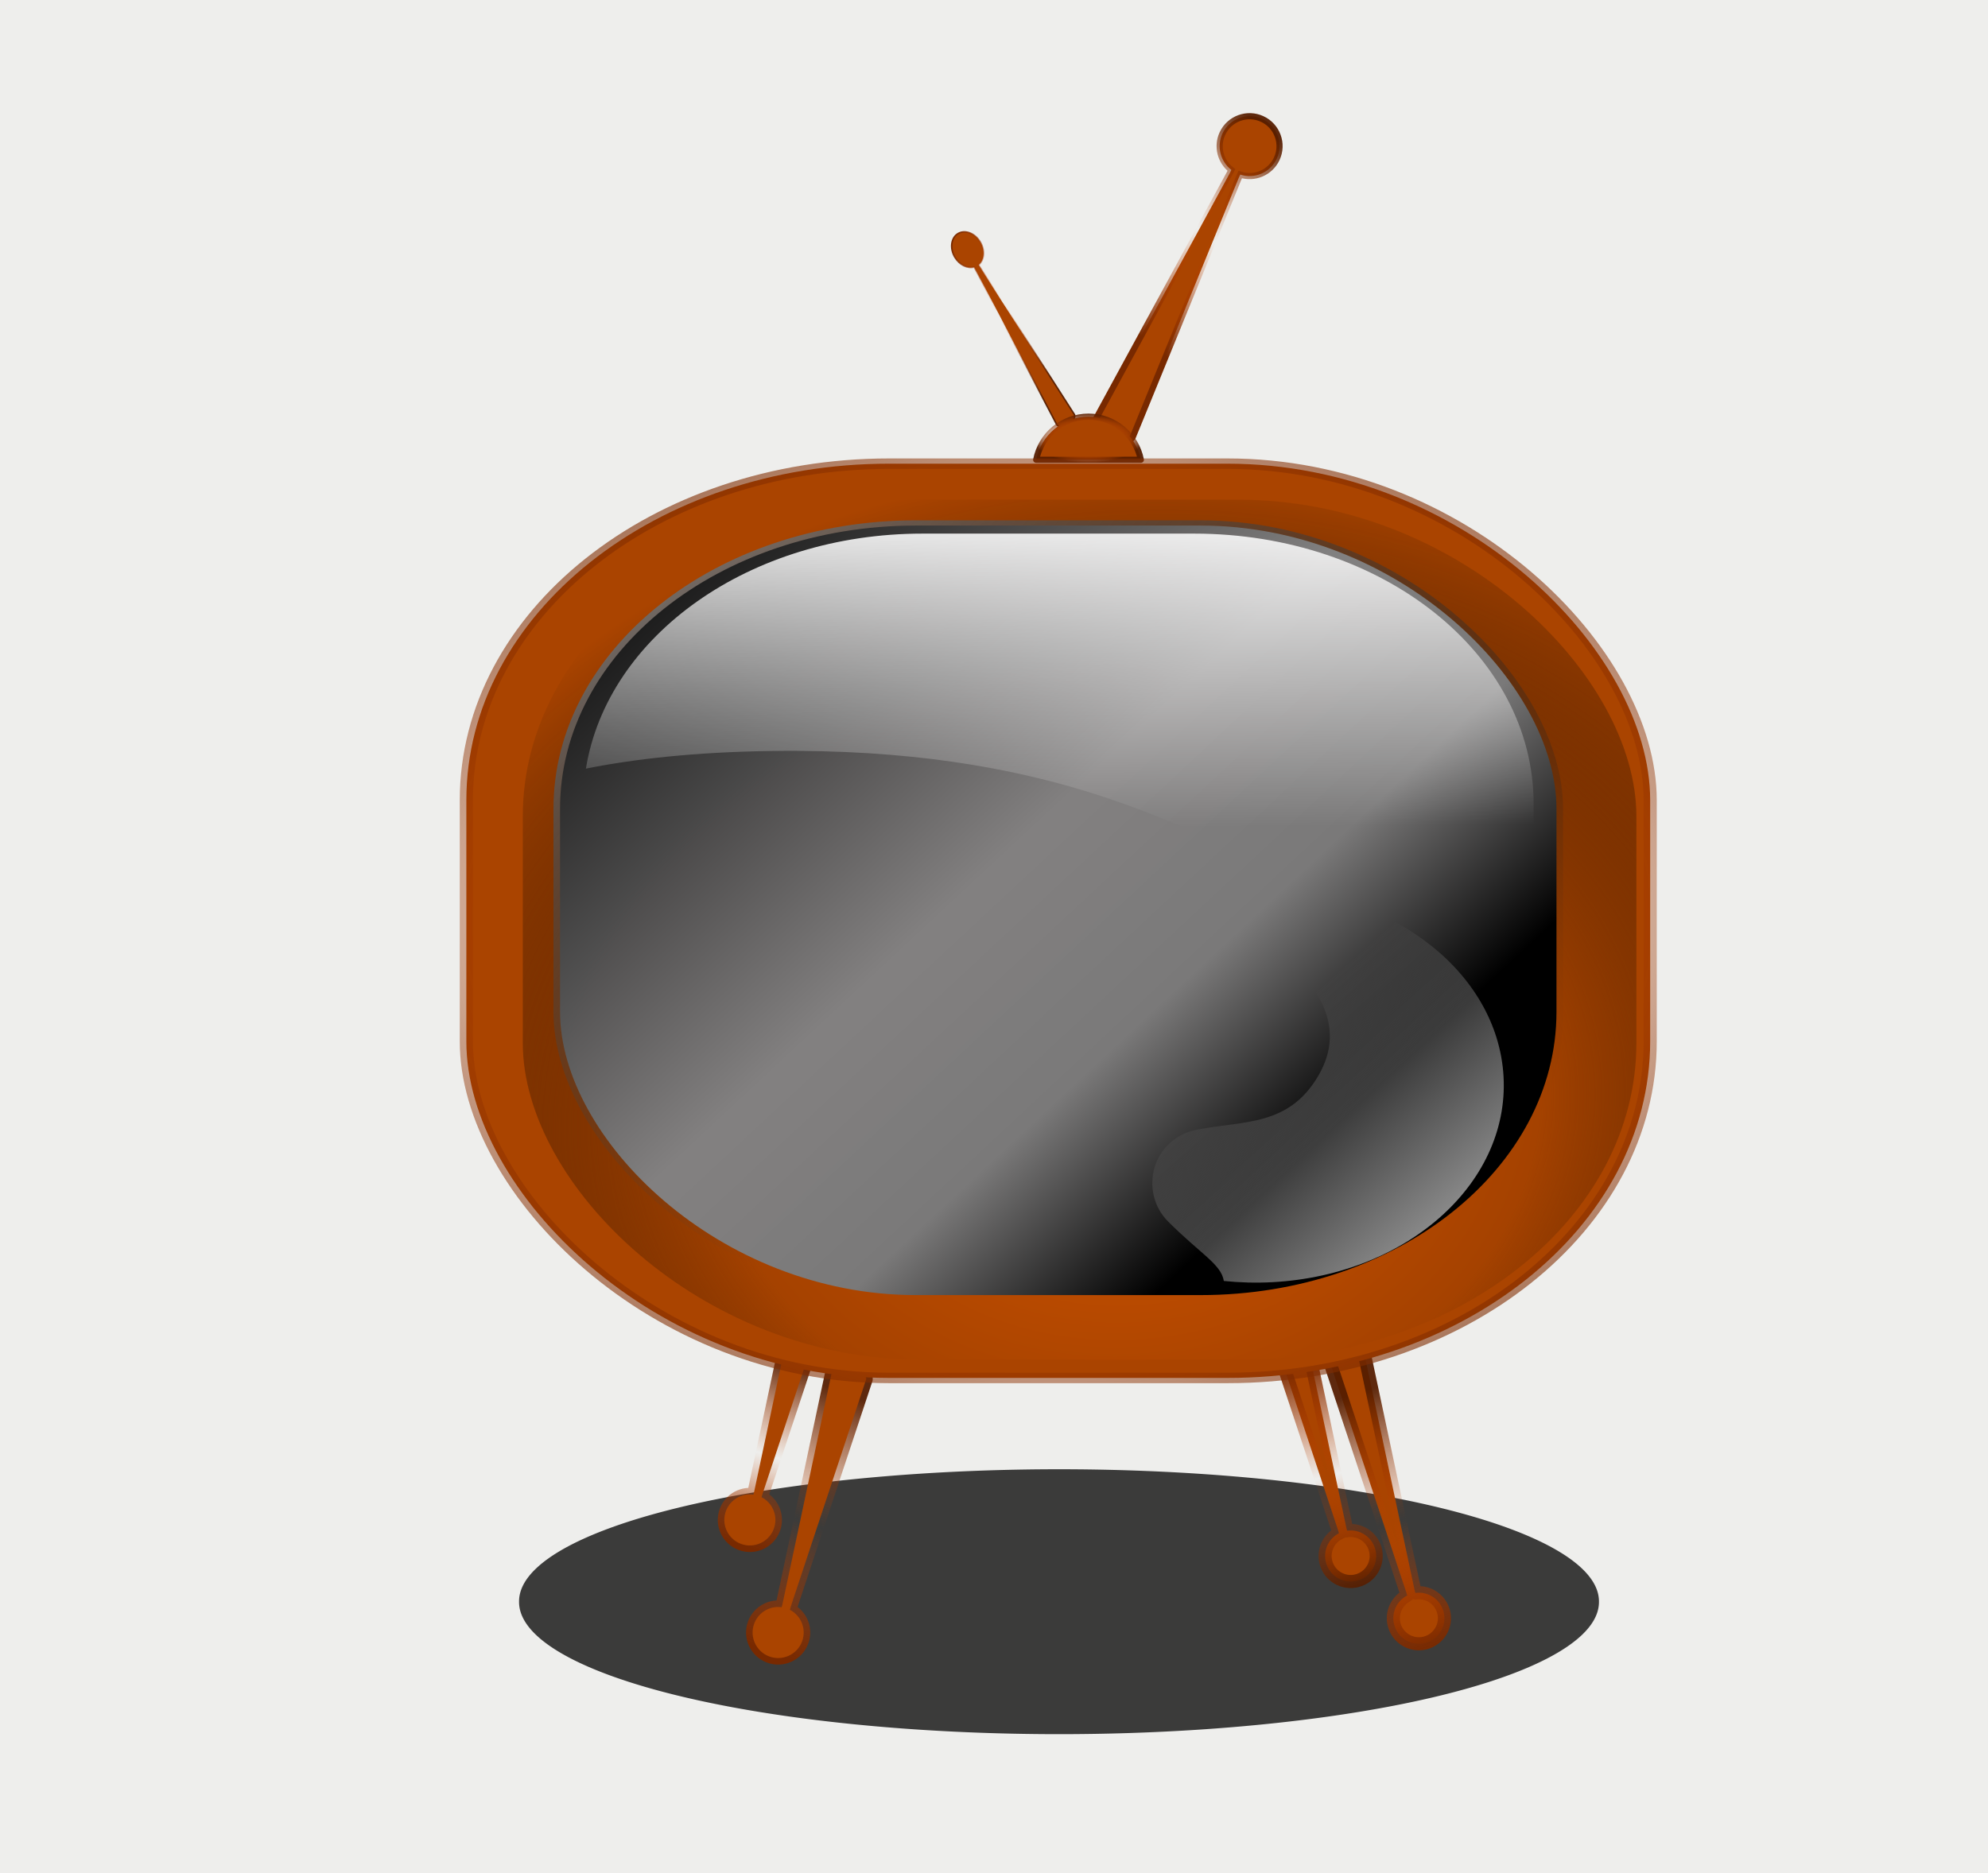 <?xml version="1.0" encoding="UTF-8" standalone="no"?>
<!-- Created with Inkscape (http://www.inkscape.org/) -->

<svg
   xmlns:dc="http://purl.org/dc/elements/1.1/"
   xmlns:cc="http://creativecommons.org/ns#"
   xmlns:rdf="http://www.w3.org/1999/02/22-rdf-syntax-ns#"
   xmlns:svg="http://www.w3.org/2000/svg"
   xmlns="http://www.w3.org/2000/svg"
   xmlns:xlink="http://www.w3.org/1999/xlink"
   xmlns:sodipodi="http://sodipodi.sourceforge.net/DTD/sodipodi-0.dtd"
   xmlns:inkscape="http://www.inkscape.org/namespaces/inkscape"
   width="759.311"
   height="715.673"
   id="svg2"
   sodipodi:version="0.32"
   inkscape:version="0.48.0 r9654"
   sodipodi:docname="TVMOCAMBOS.svg"
   inkscape:output_extension="org.inkscape.output.svg.inkscape"
   version="1.1">
  <defs
     id="defs4">
    <linearGradient
       id="linearGradient3362">
      <stop
         style="stop-color:#ffffff;stop-opacity:1;"
         offset="0"
         id="stop3364" />
      <stop
         style="stop-color:#ffffff;stop-opacity:0;"
         offset="1"
         id="stop3366" />
    </linearGradient>
    <linearGradient
       id="linearGradient3337">
      <stop
         style="stop-color:#d45500;stop-opacity:1;"
         offset="0"
         id="stop3339" />
      <stop
         id="stop3345"
         offset="0.5"
         style="stop-color:#a54200;stop-opacity:1;" />
      <stop
         style="stop-color:#000000;stop-opacity:0;"
         offset="1"
         id="stop3341" />
    </linearGradient>
    <linearGradient
       id="linearGradient3236">
      <stop
         style="stop-color:#782900;stop-opacity:1;"
         offset="0"
         id="stop3238" />
      <stop
         id="stop3246"
         offset="0.5"
         style="stop-color:#c94400;stop-opacity:0;" />
      <stop
         style="stop-color:#551d00;stop-opacity:0.941;"
         offset="1"
         id="stop3240" />
    </linearGradient>
    <linearGradient
       inkscape:collect="always"
       id="linearGradient3220">
      <stop
         style="stop-color:#ffffff;stop-opacity:1;"
         offset="0"
         id="stop3222" />
      <stop
         style="stop-color:#ffffff;stop-opacity:0;"
         offset="1"
         id="stop3224" />
    </linearGradient>
    <linearGradient
       id="linearGradient3201">
      <stop
         style="stop-color:#787878;stop-opacity:1;"
         offset="0"
         id="stop3203" />
      <stop
         style="stop-color:#010101;stop-opacity:0;"
         offset="1"
         id="stop3205" />
    </linearGradient>
    <linearGradient
       id="linearGradient3177">
      <stop
         style="stop-color:#000000;stop-opacity:1;"
         offset="0"
         id="stop3179" />
      <stop
         id="stop3185"
         offset="0.5"
         style="stop-color:#828181;stop-opacity:0.996;" />
      <stop
         style="stop-color:#7a7979;stop-opacity:1;"
         offset="0.697"
         id="stop3187" />
      <stop
         id="stop3189"
         offset="0.891"
         style="stop-color:#000000;stop-opacity:1;" />
      <stop
         style="stop-color:#000000;stop-opacity:1;"
         offset="1"
         id="stop3181" />
    </linearGradient>
    <inkscape:perspective
       sodipodi:type="inkscape:persp3d"
       inkscape:vp_x="0 : 526.18109 : 1"
       inkscape:vp_y="0 : 1000 : 0"
       inkscape:vp_z="744.09448 : 526.18109 : 1"
       inkscape:persp3d-origin="372.04724 : 350.78739 : 1"
       id="perspective10" />
    <filter
       inkscape:collect="always"
       id="filter3333"
       color-interpolation-filters="sRGB">
      <feGaussianBlur
         inkscape:collect="always"
         stdDeviation="1.668"
         id="feGaussianBlur3335" />
    </filter>
    <filter
       inkscape:collect="always"
       id="filter3353"
       color-interpolation-filters="sRGB">
      <feGaussianBlur
         inkscape:collect="always"
         stdDeviation="5.826"
         id="feGaussianBlur3355" />
    </filter>
    <linearGradient
       inkscape:collect="always"
       xlink:href="#linearGradient3236"
       id="linearGradient3061"
       gradientUnits="userSpaceOnUse"
       x1="352.36"
       y1="723.883"
       x2="375.166"
       y2="809.944"
       gradientTransform="translate(151.682,-31.638)" />
    <linearGradient
       inkscape:collect="always"
       xlink:href="#linearGradient3236"
       id="linearGradient3066"
       gradientUnits="userSpaceOnUse"
       x1="402.832"
       y1="833.726"
       x2="372.181"
       y2="736.094"
       gradientTransform="translate(151.682,-31.638)" />
    <radialGradient
       inkscape:collect="always"
       xlink:href="#linearGradient3236"
       id="radialGradient3094"
       gradientUnits="userSpaceOnUse"
       gradientTransform="matrix(1.42,3.3870082e-7,-3.0336251e-7,1.272,74.407,-188.663)"
       cx="282.857"
       cy="566.291"
       fx="282.857"
       fy="566.291"
       r="182" />
    <linearGradient
       inkscape:collect="always"
       xlink:href="#linearGradient3201"
       id="linearGradient3096"
       gradientUnits="userSpaceOnUse"
       gradientTransform="translate(193.101,-34.911)"
       x1="121.734"
       y1="429.019"
       x2="517.365"
       y2="703.462" />
    <radialGradient
       inkscape:collect="always"
       xlink:href="#linearGradient3337"
       id="radialGradient3098"
       gradientUnits="userSpaceOnUse"
       gradientTransform="matrix(1.161,-0.945,0.904,1.11,-405.441,108.42)"
       cx="258.739"
       cy="666.487"
       fx="258.739"
       fy="666.487"
       r="169.319" />
    <linearGradient
       inkscape:collect="always"
       xlink:href="#linearGradient3177"
       id="linearGradient3100"
       gradientUnits="userSpaceOnUse"
       gradientTransform="translate(193.101,-34.911)"
       x1="126.721"
       y1="424.205"
       x2="405.051"
       y2="661.805" />
    <linearGradient
       inkscape:collect="always"
       xlink:href="#linearGradient3220"
       id="linearGradient3102"
       gradientUnits="userSpaceOnUse"
       gradientTransform="translate(193.101,-34.911)"
       x1="270.358"
       y1="402.167"
       x2="271.581"
       y2="530.803" />
    <linearGradient
       inkscape:collect="always"
       xlink:href="#linearGradient3362"
       id="linearGradient3104"
       gradientUnits="userSpaceOnUse"
       gradientTransform="translate(193.101,-34.911)"
       x1="460.341"
       y1="723.42"
       x2="340.812"
       y2="615.969" />
    <linearGradient
       inkscape:collect="always"
       xlink:href="#linearGradient3236"
       id="linearGradient3126"
       gradientUnits="userSpaceOnUse"
       gradientTransform="translate(193.101,-34.911)"
       x1="151.992"
       y1="788.319"
       x2="173.013"
       y2="719.662" />
    <linearGradient
       inkscape:collect="always"
       xlink:href="#linearGradient3236"
       id="linearGradient3128"
       gradientUnits="userSpaceOnUse"
       gradientTransform="translate(193.101,-34.911)"
       x1="161.089"
       y1="828.349"
       x2="197.313"
       y2="732.344" />
    <linearGradient
       inkscape:collect="always"
       xlink:href="#linearGradient3236"
       id="linearGradient3137"
       gradientUnits="userSpaceOnUse"
       gradientTransform="matrix(0.587,0,0,0.587,317.03,126.662)"
       x1="307.962"
       y1="305.667"
       x2="404.624"
       y2="182.388" />
    <linearGradient
       inkscape:collect="always"
       xlink:href="#linearGradient3236"
       id="linearGradient3139"
       gradientUnits="userSpaceOnUse"
       gradientTransform="matrix(0.587,0,0,0.587,317.03,126.662)"
       x1="192.466"
       y1="253.862"
       x2="273.505"
       y2="275.135" />
    <radialGradient
       inkscape:collect="always"
       xlink:href="#linearGradient3236"
       id="radialGradient3141"
       gradientUnits="userSpaceOnUse"
       gradientTransform="matrix(0.587,-2.2389041e-7,9.9501089e-8,0.261,317.03,249.941)"
       cx="281.944"
       cy="377.792"
       fx="281.944"
       fy="377.792"
       r="36.028" />
    <linearGradient
       inkscape:collect="always"
       xlink:href="#linearGradient3236"
       id="linearGradient3147"
       gradientUnits="userSpaceOnUse"
       gradientTransform="translate(151.682,-31.638)"
       x1="402.832"
       y1="833.726"
       x2="372.181"
       y2="736.094" />
    <linearGradient
       inkscape:collect="always"
       xlink:href="#linearGradient3236"
       id="linearGradient3149"
       gradientUnits="userSpaceOnUse"
       gradientTransform="translate(151.682,-31.638)"
       x1="352.36"
       y1="723.883"
       x2="375.166"
       y2="809.944" />
    <linearGradient
       inkscape:collect="always"
       xlink:href="#linearGradient3236"
       id="linearGradient3189"
       gradientUnits="userSpaceOnUse"
       gradientTransform="matrix(0.587,0,0,0.587,317.03,126.662)"
       x1="307.962"
       y1="305.667"
       x2="404.624"
       y2="182.388" />
    <linearGradient
       inkscape:collect="always"
       xlink:href="#linearGradient3236"
       id="linearGradient3191"
       gradientUnits="userSpaceOnUse"
       gradientTransform="matrix(0.587,0,0,0.587,317.03,126.662)"
       x1="192.466"
       y1="253.862"
       x2="273.505"
       y2="275.135" />
    <radialGradient
       inkscape:collect="always"
       xlink:href="#linearGradient3236"
       id="radialGradient3193"
       gradientUnits="userSpaceOnUse"
       gradientTransform="matrix(0.587,-2.2389041e-7,9.9501089e-8,0.261,317.03,249.941)"
       cx="281.944"
       cy="377.792"
       fx="281.944"
       fy="377.792"
       r="36.028" />
    <linearGradient
       inkscape:collect="always"
       xlink:href="#linearGradient3236"
       id="linearGradient3195"
       gradientUnits="userSpaceOnUse"
       gradientTransform="translate(193.101,-34.911)"
       x1="151.992"
       y1="788.319"
       x2="173.013"
       y2="719.662" />
    <linearGradient
       inkscape:collect="always"
       xlink:href="#linearGradient3236"
       id="linearGradient3197"
       gradientUnits="userSpaceOnUse"
       gradientTransform="translate(193.101,-34.911)"
       x1="161.089"
       y1="828.349"
       x2="197.313"
       y2="732.344" />
    <linearGradient
       inkscape:collect="always"
       xlink:href="#linearGradient3236"
       id="linearGradient3199"
       gradientUnits="userSpaceOnUse"
       gradientTransform="translate(151.682,-31.638)"
       x1="402.832"
       y1="833.726"
       x2="372.181"
       y2="736.094" />
    <linearGradient
       inkscape:collect="always"
       xlink:href="#linearGradient3236"
       id="linearGradient3202"
       gradientUnits="userSpaceOnUse"
       gradientTransform="translate(151.682,-31.638)"
       x1="352.36"
       y1="723.883"
       x2="375.166"
       y2="809.944" />
    <radialGradient
       inkscape:collect="always"
       xlink:href="#linearGradient3236"
       id="radialGradient3204"
       gradientUnits="userSpaceOnUse"
       gradientTransform="matrix(1.42,3.3870082e-7,-3.0336251e-7,1.272,74.407,-188.663)"
       cx="282.857"
       cy="566.291"
       fx="282.857"
       fy="566.291"
       r="182" />
    <linearGradient
       inkscape:collect="always"
       xlink:href="#linearGradient3201"
       id="linearGradient3206"
       gradientUnits="userSpaceOnUse"
       gradientTransform="translate(193.101,-34.911)"
       x1="121.734"
       y1="429.019"
       x2="517.365"
       y2="703.462" />
    <radialGradient
       inkscape:collect="always"
       xlink:href="#linearGradient3337"
       id="radialGradient3208"
       gradientUnits="userSpaceOnUse"
       gradientTransform="matrix(1.161,-0.945,0.904,1.11,-405.441,108.42)"
       cx="258.739"
       cy="666.487"
       fx="258.739"
       fy="666.487"
       r="169.319" />
    <linearGradient
       inkscape:collect="always"
       xlink:href="#linearGradient3177"
       id="linearGradient3210"
       gradientUnits="userSpaceOnUse"
       gradientTransform="translate(193.101,-34.911)"
       x1="126.721"
       y1="424.205"
       x2="405.051"
       y2="661.805" />
    <linearGradient
       inkscape:collect="always"
       xlink:href="#linearGradient3220"
       id="linearGradient3212"
       gradientUnits="userSpaceOnUse"
       gradientTransform="translate(193.101,-34.911)"
       x1="270.358"
       y1="402.167"
       x2="271.581"
       y2="530.803" />
    <linearGradient
       inkscape:collect="always"
       xlink:href="#linearGradient3362"
       id="linearGradient3214"
       gradientUnits="userSpaceOnUse"
       gradientTransform="translate(193.101,-34.911)"
       x1="460.341"
       y1="723.42"
       x2="340.812"
       y2="615.969" />
    <linearGradient
       inkscape:collect="always"
       xlink:href="#linearGradient3236"
       id="linearGradient3239"
       gradientUnits="userSpaceOnUse"
       gradientTransform="translate(193.101,-34.911)"
       x1="151.992"
       y1="788.319"
       x2="173.013"
       y2="719.662" />
    <linearGradient
       inkscape:collect="always"
       xlink:href="#linearGradient3236"
       id="linearGradient3241"
       gradientUnits="userSpaceOnUse"
       gradientTransform="translate(193.101,-34.911)"
       x1="161.089"
       y1="828.349"
       x2="197.313"
       y2="732.344" />
    <linearGradient
       inkscape:collect="always"
       xlink:href="#linearGradient3236"
       id="linearGradient3243"
       gradientUnits="userSpaceOnUse"
       gradientTransform="translate(151.682,-31.638)"
       x1="402.832"
       y1="833.726"
       x2="372.181"
       y2="736.094" />
    <linearGradient
       inkscape:collect="always"
       xlink:href="#linearGradient3236"
       id="linearGradient3245"
       gradientUnits="userSpaceOnUse"
       gradientTransform="translate(151.682,-31.638)"
       x1="352.36"
       y1="723.883"
       x2="375.166"
       y2="809.944" />
    <filter
       inkscape:collect="always"
       id="filter4024">
      <feGaussianBlur
         inkscape:collect="always"
         stdDeviation="6.909"
         id="feGaussianBlur4026" />
    </filter>
  </defs>
  <sodipodi:namedview
     id="base"
     pagecolor="#ffffff"
     bordercolor="#666666"
     borderopacity="1.0"
     inkscape:pageopacity="0.0"
     inkscape:pageshadow="2"
     inkscape:zoom="0.45830995"
     inkscape:cx="669.94477"
     inkscape:cy="238.71752"
     inkscape:document-units="px"
     inkscape:current-layer="layer1"
     showgrid="false"
     inkscape:window-width="1280"
     inkscape:window-height="871"
     inkscape:window-x="0"
     inkscape:window-y="1"
     fit-margin-top="0"
     fit-margin-left="0"
     fit-margin-right="0"
     fit-margin-bottom="0"
     inkscape:window-maximized="0" />
  <g
     inkscape:label="Camada 1"
     inkscape:groupmode="layer"
     id="layer1"
     transform="translate(8.728,-179.59)">
    <rect
       style="fill:#eeeeec;fill-opacity:1;stroke:none"
       id="rect3187"
       width="759.311"
       height="715.673"
       x="-8.728"
       y="179.59"
       ry="0" />
    <g
       id="g3130"
       transform="translate(-75.6,-1.543)">
      <path
         id="rect2389"
         d="m 432.817,270.349 c -2.694,1.587 -3.252,5.638 -1.246,9.044 1.734,2.944 4.823,4.45 7.368,3.778 0.129,0.245 0.28,0.501 0.443,0.778 l 31.14,59.486 c 0.639,1.085 4.011,0.273 4.869,-0.232 0.858,-0.505 2.48,-2.635 1.841,-3.72 L 441.03,282.978 c -0.142,-0.241 -0.263,-0.463 -0.395,-0.671 2.208,-1.788 2.556,-5.504 0.696,-8.662 -2.006,-3.406 -5.82,-4.882 -8.514,-3.295 z"
         style="fill:#aa4400"
         inkscape:connector-curvature="0" />
      <path
         style="fill:#aa4400"
         d="m 548.977,226.599 c -5.723,-2.663 -12.528,-0.179 -15.191,5.544 -2.302,4.947 -0.759,10.712 3.399,13.902 -0.21,0.39 -0.41,0.819 -0.627,1.285 l -51.322,94.239 c -0.848,1.823 4.542,6.113 6.366,6.961 1.823,0.848 7.041,1.495 7.889,-0.329 l 40.571,-99.242 c 0.188,-0.404 0.373,-0.764 0.525,-1.128 5.427,1.785 11.465,-0.734 13.934,-6.041 2.663,-5.723 0.179,-12.528 -5.543,-15.191 z"
         id="path2395"
         inkscape:connector-curvature="0" />
      <path
         id="path3263"
         d="m 548.977,226.599 c -5.723,-2.663 -12.528,-0.179 -15.191,5.544 -2.302,4.947 -0.759,10.712 3.399,13.902 -0.21,0.39 -0.41,0.819 -0.627,1.285 l -51.322,94.239 c -0.848,1.823 4.542,6.113 6.366,6.961 1.823,0.848 7.041,1.495 7.889,-0.329 l 40.571,-99.242 c 0.188,-0.404 0.373,-0.764 0.525,-1.128 5.427,1.785 11.465,-0.734 13.934,-6.041 2.663,-5.723 0.179,-12.528 -5.543,-15.191 z"
         style="fill:none;stroke:url(#linearGradient3189);stroke-width:2.349;stroke-miterlimit:4;stroke-opacity:1;stroke-dasharray:none"
         inkscape:connector-curvature="0" />
      <path
         style="fill:none;stroke:url(#linearGradient3191);stroke-width:0.587;stroke-opacity:1"
         d="m 432.817,270.349 c -2.694,1.587 -3.252,5.638 -1.246,9.044 1.734,2.944 4.823,4.45 7.368,3.778 0.129,0.245 0.28,0.501 0.443,0.778 l 31.14,59.486 c 0.639,1.085 4.011,0.273 4.869,-0.232 0.858,-0.505 2.48,-2.635 1.841,-3.72 L 441.03,282.978 c -0.142,-0.241 -0.263,-0.463 -0.395,-0.671 2.208,-1.788 2.556,-5.504 0.696,-8.662 -2.006,-3.406 -5.82,-4.882 -8.514,-3.295 z"
         id="path3273"
         inkscape:connector-curvature="0" />
      <path
         id="path3248"
         d="m 482.627,340.325 c -9.903,0 -18.159,7.088 -19.986,16.459 l 39.972,0 c -1.828,-9.37 -10.084,-16.459 -19.986,-16.459 z"
         style="fill:#aa4400;fill-opacity:1;stroke:url(#radialGradient3193);stroke-width:2.349;stroke-linecap:round;stroke-linejoin:round;stroke-miterlimit:4;stroke-opacity:1;stroke-dasharray:none"
         inkscape:connector-curvature="0" />
    </g>
    <path
       sodipodi:type="arc"
       style="opacity:0.865;fill:#000000;fill-opacity:1;stroke:none;filter:url(#filter4024)"
       id="path3347"
       sodipodi:cx="124.36998"
       sodipodi:cy="780.71198"
       sodipodi:rx="194.19173"
       sodipodi:ry="97.095863"
       d="m 318.562,780.712 a 194.192,97.096 0 1 1 -388.383,0 194.192,97.096 0 1 1 388.383,0 z"
       transform="matrix(1.062,0,0,0.52,263.676,385.548)" />
    <g
       id="g3120"
       transform="translate(-72.147,16.183)">
      <path
         id="path3319"
         d="m 347.349,753.526 c 5.208,1.369 10.546,-1.747 11.915,-6.956 1.183,-4.503 -0.985,-9.109 -4.96,-11.157 0.117,-0.359 0.22,-0.75 0.332,-1.174 l 28.816,-86.9 c 0.436,-1.659 -4.74,-4.445 -6.399,-4.881 -1.659,-0.436 -6.138,-0.188 -6.574,1.471 l -19.031,89.472 c -0.097,0.368 -0.198,0.698 -0.27,1.027 -4.827,-0.676 -9.515,2.353 -10.784,7.183 -1.369,5.208 1.747,10.546 6.956,11.915 z"
         style="fill:none;stroke:url(#linearGradient3239);stroke-width:5;stroke-linecap:round;stroke-linejoin:round;stroke-miterlimit:4;stroke-opacity:1;stroke-dasharray:none"
         inkscape:connector-curvature="0" />
      <path
         style="fill:none;stroke:url(#linearGradient3241);stroke-width:5;stroke-linecap:round;stroke-linejoin:round;stroke-miterlimit:4;stroke-opacity:1;stroke-dasharray:none"
         d="m 358.149,796.539 c 5.208,1.369 10.546,-1.747 11.915,-6.956 1.183,-4.503 -0.985,-9.109 -4.96,-11.157 0.117,-0.359 0.22,-0.75 0.332,-1.174 l 28.816,-86.9 c 0.436,-1.659 -4.74,-4.445 -6.399,-4.881 -1.659,-0.436 -6.138,-0.188 -6.574,1.471 l -19.031,89.472 c -0.097,0.368 -0.198,0.698 -0.27,1.027 -4.827,-0.676 -9.515,2.353 -10.784,7.183 -1.369,5.208 1.747,10.546 6.956,11.915 z"
         id="path3285"
         inkscape:connector-curvature="0" />
      <path
         id="path2397"
         d="m 358.149,796.539 c 5.208,1.369 10.546,-1.747 11.915,-6.956 1.183,-4.503 -0.985,-9.109 -4.96,-11.157 0.117,-0.359 0.22,-0.75 0.332,-1.174 l 28.816,-86.9 c 0.436,-1.659 -4.74,-4.445 -6.399,-4.881 -1.659,-0.436 -6.138,-0.188 -6.574,1.471 l -19.031,89.472 c -0.097,0.368 -0.198,0.698 -0.27,1.027 -4.827,-0.676 -9.515,2.353 -10.784,7.183 -1.369,5.208 1.747,10.546 6.956,11.915 z"
         style="fill:#aa4400"
         inkscape:connector-curvature="0" />
      <path
         style="fill:#aa4400;stroke:none"
         d="m 347.349,753.526 c 5.208,1.369 10.546,-1.747 11.915,-6.956 1.183,-4.503 -0.985,-9.109 -4.96,-11.157 0.117,-0.359 0.22,-0.75 0.332,-1.174 l 28.816,-86.9 c 0.436,-1.659 -4.74,-4.445 -6.399,-4.881 -1.659,-0.436 -6.138,-0.188 -6.574,1.471 l -19.031,89.472 c -0.097,0.368 -0.198,0.698 -0.27,1.027 -4.827,-0.676 -9.515,2.353 -10.784,7.183 -1.369,5.208 1.747,10.546 6.956,11.915 z"
         id="path2403"
         inkscape:connector-curvature="0" />
    </g>
    <g
       id="g3143"
       transform="translate(-16,8)">
      <path
         style="fill:#aa4400;stroke:url(#linearGradient3243);stroke-width:5;stroke-linecap:round;stroke-linejoin:round;stroke-miterlimit:4;stroke-dasharray:none"
         d="m 551.685,799.266 c -5.208,1.369 -10.546,-1.747 -11.915,-6.956 -1.183,-4.503 0.985,-9.109 4.96,-11.157 -0.117,-0.359 -0.22,-0.75 -0.332,-1.174 l -28.816,-86.9 c -0.436,-1.659 4.74,-4.445 6.399,-4.881 1.659,-0.436 6.138,-0.188 6.574,1.471 l 19.031,89.472 c 0.097,0.368 0.198,0.698 0.27,1.027 4.827,-0.676 9.515,2.353 10.784,7.183 1.369,5.208 -1.747,10.546 -6.956,11.915 z"
         id="path2399"
         inkscape:connector-curvature="0" />
      <path
         id="path2401"
         d="m 525.627,775.484 c -5.208,1.369 -10.546,-1.747 -11.915,-6.956 -1.183,-4.503 0.985,-9.109 4.96,-11.157 -0.117,-0.359 -0.22,-0.75 -0.332,-1.174 l -28.816,-86.9 c -0.436,-1.659 4.74,-4.445 6.399,-4.881 1.659,-0.436 6.138,-0.188 6.574,1.471 l 19.031,89.472 c 0.097,0.368 0.198,0.698 0.27,1.027 4.827,-0.676 9.515,2.353 10.784,7.183 1.369,5.208 -1.747,10.546 -6.956,11.915 z"
         style="fill:#aa4400;stroke:url(#linearGradient3245);stroke-width:5;stroke-miterlimit:4;stroke-opacity:1;stroke-dasharray:none"
         inkscape:connector-curvature="0" />
    </g>
    <g
       id="g3086"
       transform="matrix(1.256,0,0,1,-202.331,0)">
      <rect
         ry="128.571"
         y="356.737"
         x="295.958"
         height="349.286"
         width="360"
         id="rect2385"
         style="fill:#aa4400;fill-rule:evenodd;stroke:url(#radialGradient3204);stroke-width:4;stroke-linecap:butt;stroke-linejoin:miter;stroke-miterlimit:4;stroke-opacity:1;stroke-dasharray:none" />
      <rect
         ry="108.22"
         y="380.381"
         x="324.45"
         height="293.997"
         width="303.015"
         id="rect3191"
         style="fill:none;stroke:url(#linearGradient3206);stroke-width:4;stroke-linecap:round;stroke-linejoin:round;stroke-miterlimit:4;stroke-opacity:1;stroke-dasharray:none" />
      <rect
         style="fill:url(#radialGradient3208);fill-opacity:1;fill-rule:evenodd;stroke:none;filter:url(#filter3333)"
         id="rect3329"
         width="338.637"
         height="328.559"
         x="313.125"
         y="370.5"
         ry="120.942" />
      <rect
         style="fill:url(#linearGradient3210);fill-opacity:1;fill-rule:evenodd;stroke:none"
         id="rect2387"
         width="303.015"
         height="293.997"
         x="324.45"
         y="380.381"
         ry="108.22" />
      <path
         id="rect3211"
         d="m 434.681,383.456 c -52.628,0 -95.811,38.997 -102.364,89.785 14.636,-3.668 33.126,-6.333 56.339,-6.737 84.624,-1.472 121.427,29.426 141.295,36.784 12.114,4.487 56.992,7.303 90.56,7.84 l 0,-24.443 c 0,-57.189 -46.039,-103.229 -103.229,-103.229 l -82.601,0 z"
         style="fill:url(#linearGradient3212);fill-opacity:1;fill-rule:evenodd;stroke:none"
         inkscape:connector-curvature="0" />
      <path
         id="path3357"
         d="m 535.632,518.738 c -1.683,7.465 -0.218,15.949 7.77,24.733 10.541,11.592 20.653,27.619 11.694,46.985 -8.958,19.366 -22.407,17.248 -36.693,20.645 -14.286,3.397 -17.879,24.022 -9.091,35.101 9.938,12.528 16.168,16.314 16.997,22.778 4.828,0.62 9.792,0.8 14.832,0.455 41.545,-2.843 72.964,-38.852 70.121,-80.397 -2.733,-39.939 -36.142,-70.522 -75.631,-70.3 z"
         style="fill:url(#linearGradient3214);fill-opacity:1;stroke:none"
         inkscape:connector-curvature="0" />
    </g>
  </g>
</svg>
